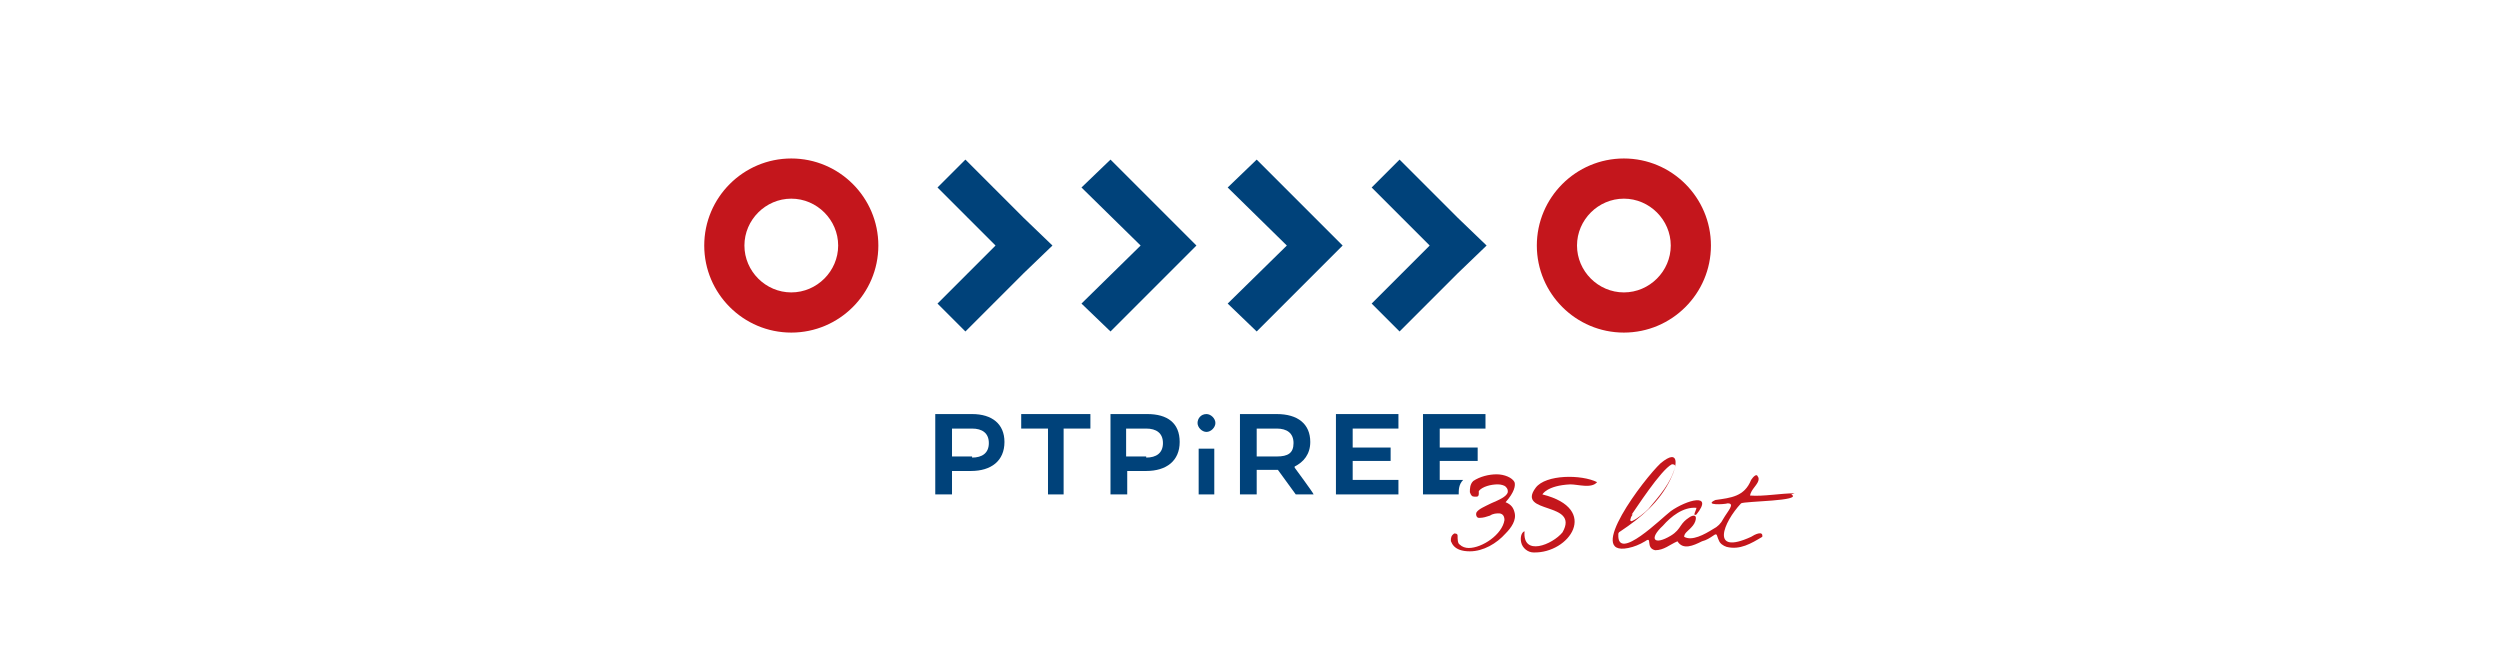 <?xml version="1.0" encoding="UTF-8"?>
<svg id="Grafika" xmlns="http://www.w3.org/2000/svg" width="224" height="60" version="1.1" viewBox="0 0 224 60">
  <!-- Generator: Adobe Illustrator 29.6.1, SVG Export Plug-In . SVG Version: 2.1.1 Build 9)  -->
  <defs>
    <style>
      .st0 {
        fill: #fff;
      }

      .st1 {
        fill: #00427a;
      }

      .st2 {
        fill: #c4161c;
      }
    </style>
  </defs>
  <rect class="st0" width="224" height="60"/>
  <g id="layer1">
    <path id="path103" class="st2" d="M78.7,22c0-4.3-3.5-7.8-7.8-7.8s-7.8,3.5-7.8,7.8,3.5,7.8,7.8,7.8c4.3,0,7.8-3.5,7.8-7.8M75.1,22c0,2.3-1.9,4.2-4.2,4.2s-4.2-1.9-4.2-4.2,1.9-4.2,4.2-4.2,4.2,1.9,4.2,4.2"/>
    <polygon id="polygon103" class="st1" points="84 16.8 89.2 22 84 27.2 86.5 29.7 91.7 24.5 91.7 24.5 94.3 22 91.7 19.5 86.5 14.3 84 16.8"/>
    <polygon id="polygon104" class="st1" points="104.7 19.5 99.5 14.3 96.9 16.8 102.2 22 96.9 27.2 99.5 29.7 104.7 24.5 104.7 24.5 107.2 22 104.7 19.5"/>
    <polygon id="polygon105" class="st1" points="117.8 19.5 112.6 14.3 110 16.8 115.3 22 110 27.2 112.6 29.7 117.8 24.5 117.8 24.5 120.3 22 117.8 19.5"/>
    <polygon id="polygon106" class="st1" points="130.6 19.5 125.4 14.3 122.9 16.8 128.1 22 122.9 27.2 125.4 29.7 130.6 24.5 130.6 24.5 133.2 22 130.6 19.5"/>
    <path id="path106" class="st2" d="M153.3,22c0-4.3-3.5-7.8-7.8-7.8s-7.8,3.5-7.8,7.8,3.5,7.8,7.8,7.8c4.3,0,7.8-3.5,7.8-7.8M149.7,22c0,2.3-1.9,4.2-4.2,4.2s-4.2-1.9-4.2-4.2,1.9-4.2,4.2-4.2,4.2,1.9,4.2,4.2"/>
    <path id="path107" class="st2" d="M143.1,43.2c-.5.6-1.7.2-2.4.2-2.1.1-2.5.9-2.5.9,5.2,1.3,2.4,5.3-.8,5.2-.5,0-1-.4-1.1-.9-.1-.4,0-.9.3-1-.2,2.3,2.5,1.2,3.4.1,1.6-2.8-4.2-1.6-2.4-4,.9-1.2,4.1-1.2,5.5-.5"/>
    <path id="path108" class="st2" d="M160.8,44.2c-1.3,0-2.8.3-4,.2.1-.5.5-.8.7-1.2.1-.2.1-.4,0-.5-.1-.3-.4,0-.6.3-.6,1.5-1.8,1.6-3.2,1.8-1.1.5.8.4,1.1.3.7,0,0,.7-.4,1.4-.2.4-.5.7-.9.9-.8.5-1.9,1.1-2.6.7,0-.3.3-.5.5-.7.2-.2.4-.4.5-.7.2-.6-.2-.6-.6-.3-.3.2-.5.4-.7.7-.2.3-.4.6-.9.9-1.5.9-2,.3-.7-.9.7-.8,1.8-1.7,3-1.6,0,.2-.4.8,0,.6,1.6-2-.9-1.3-2.3-.3-.8.6-4.8,4.6-4.7,2.1,0-.1,0-.2.2-.3,1.8-1.2,3.5-2.6,4.5-4.7.6-1.2.8-2.8-.9-1.4-1.5,1.4-6.8,8.4-2.9,7.6.5-.1,1-.3,1.5-.6.7-.5,0,.6.9.8.8,0,1.3-.5,2-.8.5.8,1.4.4,2.2,0,.4-.1.7-.3,1-.5.4-.3.3,0,.5.4.1.3.4.5.7.6,1.2.3,2.2-.3,3.2-.9.1-.6-.7-.2-1,0-3.7,1.7-2.5-1.3-.9-3,.3-.2,5.6-.2,4.5-.8M146.2,46.1c.3-.4,2.6-4,3.6-4.5.1,0,.3,0,.3.2-.4,1.5-1.4,2.6-2.4,3.8-.3.3-1,.9-1.5,1.1,0,0-.2,0-.1-.2,0-.1.1-.3.2-.4"/>
    <path id="path109" class="st1" d="M87.1,37.1h-3.3v7.2h1.5v-2.1h1.7c1.8,0,3-.9,3-2.6,0-1.6-1.1-2.5-2.9-2.5M87.1,40.9h-1.8v-2.5h1.8c.9,0,1.5.4,1.5,1.3s-.6,1.3-1.5,1.3"/>
    <path id="path110" class="st1" d="M102.8,37.1h-3.3v7.2h1.5v-2.1h1.7c1.8,0,3-.9,3-2.6s-1.1-2.5-2.9-2.5M102.7,40.9h-1.8v-2.5h1.8c.9,0,1.5.4,1.5,1.3,0,.9-.6,1.3-1.5,1.3"/>
    <polygon id="polygon110" class="st1" points="91.5 37.1 91.5 38.4 93.9 38.4 93.9 44.3 95.3 44.3 95.3 38.4 97.7 38.4 97.7 37.1 91.5 37.1"/>
    <path id="path111" class="st1" d="M131.1,43h-2.1v-1.7h3.4v-1.2h-3.4v-1.7h4.1v-1.3h-5.6v7.2h3.2c0-.4,0-.9.4-1.3"/>
    <polygon id="polygon111" class="st1" points="119.7 37.1 119.7 44.3 125.3 44.3 125.3 43 121.2 43 121.2 41.3 124.6 41.3 124.6 40.1 121.2 40.1 121.2 38.4 125.3 38.4 125.3 37.1 119.7 37.1"/>
    <path id="path112" class="st1" d="M108.1,37.1c-.5,0-.8.4-.8.8s.4.8.8.8.8-.4.8-.8-.4-.8-.8-.8"/>
    <rect id="rect112" class="st1" x="107.4" y="40.2" width="1.4" height="4.1"/>
    <path id="path113" class="st1" d="M116,41.8c.8-.4,1.4-1.1,1.4-2.2,0-1.6-1.1-2.5-3-2.5h-3.3v7.2h1.5v-2.2h1.9l1.6,2.2h1.6c0-.1-1.7-2.4-1.7-2.4h0ZM114.4,40.9h-1.8v-2.5h1.8c.9,0,1.5.4,1.5,1.3s-.5,1.2-1.5,1.2"/>
    <path id="path114" class="st2" d="M130,48.5c0-.3,0-.5.3-.7.1,0,.3,0,.3.2,0,.3,0,.7.2.8.2.2.5.3.8.3,1.2,0,3-1.2,3.2-2.5,0-.5-.3-.6-.5-.6s-.5,0-.8.2c-.3.1-.6.2-.9.2s0,0-.1,0c-.2,0-.3-.3-.2-.5.2-.3.7-.5,1.3-.8.7-.3,1.4-.6,1.5-1,0-.2,0-.3-.2-.5-.1-.1-.4-.2-.7-.2-.6,0-1.4.2-1.7.6,0,0,0,.1,0,.2,0,.1,0,.3-.2.3,0,0-.2,0-.2,0-.2,0-.3-.1-.4-.4,0-.3,0-.7.3-1,.6-.4,1.4-.6,2.1-.6s1.4.3,1.6.7c.1.3,0,.9-.8,1.8.5.2.7.5.8.9.2.7-.3,1.4-.8,1.9-.8.9-2,1.6-3.2,1.6-1.5,0-1.7-.8-1.8-1.3"/>
  </g>
</svg>
